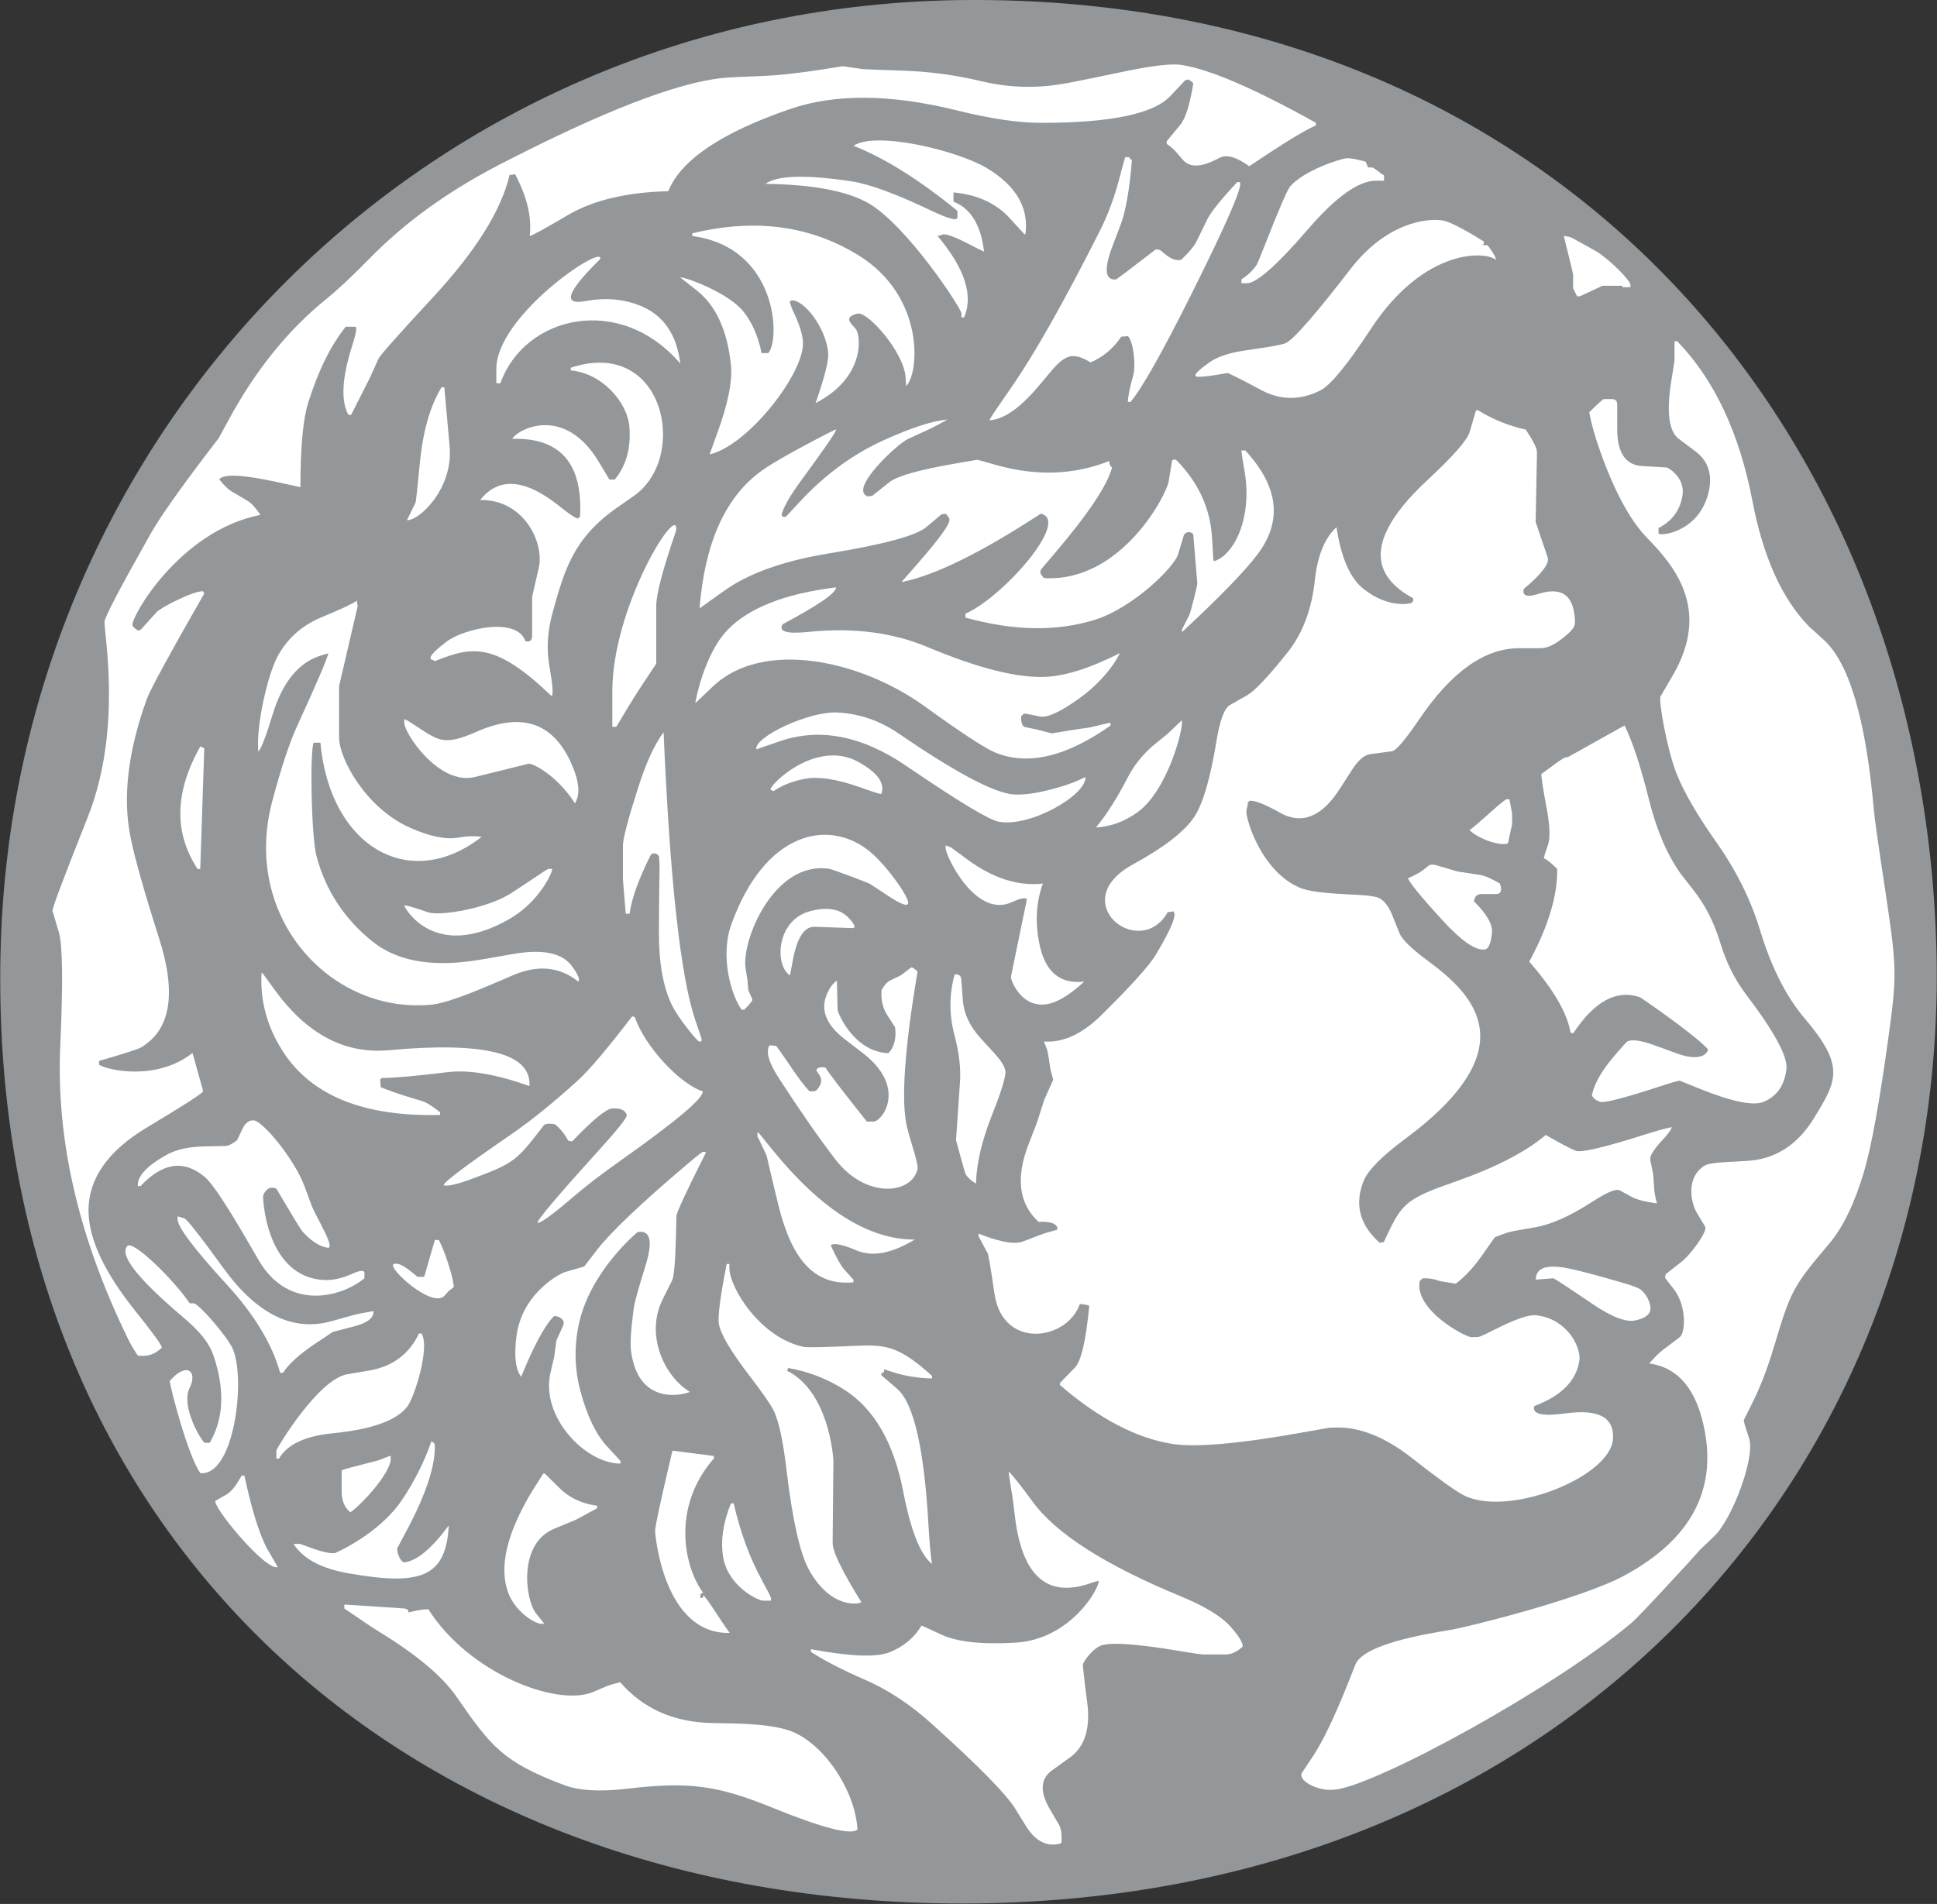 <?xml version="1.0" encoding="UTF-8" standalone="no"?>
<!-- Created with Inkscape (http://www.inkscape.org/) -->

<svg
   version="1.1"
   id="svg1"
   width="193.647"
   height="190.39"
   viewBox="0 0 193.647 190.39"
   sodipodi:docname="Bradmark_Logo.ai"
   xmlns:inkscape="http://www.inkscape.org/namespaces/inkscape"
   xmlns:sodipodi="http://sodipodi.sourceforge.net/DTD/sodipodi-0.dtd"
   xmlns="http://www.w3.org/2000/svg"
   xmlns:svg="http://www.w3.org/2000/svg">
  <rect x="0" y="0" width="193.647" height="190.39" fill="#333333" stroke="none"/>
  <defs
     id="defs1">
    <clipPath
       clipPathUnits="userSpaceOnUse"
       id="clipPath46-7">
      <path
         d="M 0,612 H 792 V 0 H 0 Z"
         transform="translate(-191.619,-376.161)"
         id="path46-6" />
    </clipPath>
    <clipPath
       clipPathUnits="userSpaceOnUse"
       id="clipPath48-9">
      <path
         d="M 0,612 H 792 V 0 H 0 Z"
         transform="translate(-144.819,-255.824)"
         id="path48-1" />
    </clipPath>
    <clipPath
       clipPathUnits="userSpaceOnUse"
       id="clipPath50-0">
      <path
         d="M 0,612 H 792 V 0 H 0 Z"
         transform="translate(-176.81,-256.115)"
         id="path50-4" />
    </clipPath>
    <clipPath
       clipPathUnits="userSpaceOnUse"
       id="clipPath52-0">
      <path
         d="M 0,612 H 792 V 0 H 0 Z"
         transform="translate(-139.823,-258.642)"
         id="path52-7" />
    </clipPath>
    <clipPath
       clipPathUnits="userSpaceOnUse"
       id="clipPath54-5">
      <path
         d="M 0,612 H 792 V 0 H 0 Z"
         transform="translate(-159.8,-254.402)"
         id="path54-2" />
    </clipPath>
    <clipPath
       clipPathUnits="userSpaceOnUse"
       id="clipPath56-6">
      <path
         d="M 0,612 H 792 V 0 H 0 Z"
         transform="translate(-179.8,-252.477)"
         id="path56-9" />
    </clipPath>
    <clipPath
       clipPathUnits="userSpaceOnUse"
       id="clipPath58-6">
      <path
         d="M 0,612 H 792 V 0 H 0 Z"
         transform="translate(-148.268,-266.985)"
         id="path58-4" />
    </clipPath>
    <clipPath
       clipPathUnits="userSpaceOnUse"
       id="clipPath60-1">
      <path
         d="M 0,612 H 792 V 0 H 0 Z"
         transform="translate(-171.516,-256.313)"
         id="path60-3" />
    </clipPath>
    <clipPath
       clipPathUnits="userSpaceOnUse"
       id="clipPath62-4">
      <path
         d="M 0,612 H 792 V 0 H 0 Z"
         transform="translate(-141.009,-260.371)"
         id="path62-1" />
    </clipPath>
    <clipPath
       clipPathUnits="userSpaceOnUse"
       id="clipPath64-7">
      <path
         d="M 0,612 H 792 V 0 H 0 Z"
         transform="translate(-149.927,-274.089)"
         id="path64-1" />
    </clipPath>
    <clipPath
       clipPathUnits="userSpaceOnUse"
       id="clipPath66-9">
      <path
         d="M 0,612 H 792 V 0 H 0 Z"
         transform="translate(-139.723,-266.775)"
         id="path66-5" />
    </clipPath>
    <clipPath
       clipPathUnits="userSpaceOnUse"
       id="clipPath68-7">
      <path
         d="M 0,612 H 792 V 0 H 0 Z"
         transform="translate(-234.152,-280.194)"
         id="path68-1" />
    </clipPath>
    <clipPath
       clipPathUnits="userSpaceOnUse"
       id="clipPath70-9">
      <path
         d="M 0,612 H 792 V 0 H 0 Z"
         transform="translate(-188.879,-272.78)"
         id="path70-2" />
    </clipPath>
    <clipPath
       clipPathUnits="userSpaceOnUse"
       id="clipPath72-7">
      <path
         d="M 0,612 H 792 V 0 H 0 Z"
         transform="translate(-133.227,-278.415)"
         id="path72-0" />
    </clipPath>
    <clipPath
       clipPathUnits="userSpaceOnUse"
       id="clipPath74-8">
      <path
         d="M 0,612 H 792 V 0 H 0 Z"
         transform="translate(-148.506,-281.344)"
         id="path74-9" />
    </clipPath>
    <clipPath
       clipPathUnits="userSpaceOnUse"
       id="clipPath76-0">
      <path
         d="M 0,612 H 792 V 0 H 0 Z"
         transform="translate(-132.312,-284.94)"
         id="path76-0" />
    </clipPath>
    <clipPath
       clipPathUnits="userSpaceOnUse"
       id="clipPath78-5">
      <path
         d="M 0,612 H 792 V 0 H 0 Z"
         transform="translate(-171.917,-289.777)"
         id="path78-5" />
    </clipPath>
    <clipPath
       clipPathUnits="userSpaceOnUse"
       id="clipPath80-3">
      <path
         d="M 0,612 H 792 V 0 H 0 Z"
         transform="translate(-175.796,-291.237)"
         id="path80-4" />
    </clipPath>
    <clipPath
       clipPathUnits="userSpaceOnUse"
       id="clipPath82-2">
      <path
         d="M 0,612 H 792 V 0 H 0 Z"
         transform="translate(-129.335,-287.207)"
         id="path82-4" />
    </clipPath>
    <clipPath
       clipPathUnits="userSpaceOnUse"
       id="clipPath84-0">
      <path
         d="M 0,612 H 792 V 0 H 0 Z"
         transform="translate(-152.305,-287.259)"
         id="path84-8" />
    </clipPath>
    <clipPath
       clipPathUnits="userSpaceOnUse"
       id="clipPath86-5">
      <path
         d="M 0,612 H 792 V 0 H 0 Z"
         transform="translate(-190.579,-303.085)"
         id="path86-4" />
    </clipPath>
    <clipPath
       clipPathUnits="userSpaceOnUse"
       id="clipPath88-0">
      <path
         d="M 0,612 H 792 V 0 H 0 Z"
         transform="translate(-138.61,-303.2)"
         id="path88-4" />
    </clipPath>
    <clipPath
       clipPathUnits="userSpaceOnUse"
       id="clipPath90-3">
      <path
         d="M 0,612 H 792 V 0 H 0 Z"
         transform="translate(-176.705,-297.77)"
         id="path90-2" />
    </clipPath>
    <clipPath
       clipPathUnits="userSpaceOnUse"
       id="clipPath92-4">
      <path
         d="M 0,612 H 792 V 0 H 0 Z"
         transform="translate(-179.78,-307.838)"
         id="path92-0" />
    </clipPath>
    <clipPath
       clipPathUnits="userSpaceOnUse"
       id="clipPath94-2">
      <path
         d="M 0,612 H 792 V 0 H 0 Z"
         transform="translate(-149.317,-308.232)"
         id="path94-4" />
    </clipPath>
    <clipPath
       clipPathUnits="userSpaceOnUse"
       id="clipPath96-6">
      <path
         d="M 0,612 H 792 V 0 H 0 Z"
         transform="translate(-226.166,-311.277)"
         id="path96-8" />
    </clipPath>
    <clipPath
       clipPathUnits="userSpaceOnUse"
       id="clipPath98-2">
      <path
         d="M 0,612 H 792 V 0 H 0 Z"
         transform="translate(-189.903,-312.758)"
         id="path98-6" />
    </clipPath>
    <clipPath
       clipPathUnits="userSpaceOnUse"
       id="clipPath100-2">
      <path
         d="M 0,612 H 792 V 0 H 0 Z"
         transform="translate(-187.097,-308.434)"
         id="path100-3" />
    </clipPath>
    <clipPath
       clipPathUnits="userSpaceOnUse"
       id="clipPath102-7">
      <path
         d="M 0,612 H 792 V 0 H 0 Z"
         transform="translate(-232.078,-312.961)"
         id="path102-8" />
    </clipPath>
    <clipPath
       clipPathUnits="userSpaceOnUse"
       id="clipPath104-1">
      <path
         d="M 0,612 H 792 V 0 H 0 Z"
         transform="translate(-176.793,-316.921)"
         id="path104-0" />
    </clipPath>
    <clipPath
       clipPathUnits="userSpaceOnUse"
       id="clipPath106-6">
      <path
         d="M 0,612 H 792 V 0 H 0 Z"
         transform="translate(-134.015,-320.166)"
         id="path106-4" />
    </clipPath>
    <clipPath
       clipPathUnits="userSpaceOnUse"
       id="clipPath108-3">
      <path
         d="M 0,612 H 792 V 0 H 0 Z"
         transform="translate(-171.603,-298.061)"
         id="path108-8" />
    </clipPath>
    <clipPath
       clipPathUnits="userSpaceOnUse"
       id="clipPath110-2">
      <path
         d="M 0,612 H 792 V 0 H 0 Z"
         transform="translate(-241.054,-298.072)"
         id="path110-9" />
    </clipPath>
    <clipPath
       clipPathUnits="userSpaceOnUse"
       id="clipPath112-9">
      <path
         d="M 0,612 H 792 V 0 H 0 Z"
         transform="translate(-207.619,-322.145)"
         id="path112-8" />
    </clipPath>
    <clipPath
       clipPathUnits="userSpaceOnUse"
       id="clipPath114-4">
      <path
         d="M 0,612 H 792 V 0 H 0 Z"
         transform="translate(-149.315,-322.231)"
         id="path114-0" />
    </clipPath>
    <clipPath
       clipPathUnits="userSpaceOnUse"
       id="clipPath116-8">
      <path
         d="M 0,612 H 792 V 0 H 0 Z"
         transform="translate(-175.703,-319.961)"
         id="path116-1" />
    </clipPath>
    <clipPath
       clipPathUnits="userSpaceOnUse"
       id="clipPath118-5">
      <path
         d="M 0,612 H 792 V 0 H 0 Z"
         transform="translate(-143.625,-327.168)"
         id="path118-4" />
    </clipPath>
    <clipPath
       clipPathUnits="userSpaceOnUse"
       id="clipPath120-6">
      <path
         d="M 0,612 H 792 V 0 H 0 Z"
         transform="translate(-171.138,-323.427)"
         id="path120-4" />
    </clipPath>
    <clipPath
       clipPathUnits="userSpaceOnUse"
       id="clipPath122-8">
      <path
         d="M 0,612 H 792 V 0 H 0 Z"
         transform="translate(-169.708,-336.554)"
         id="path122-7" />
    </clipPath>
    <clipPath
       clipPathUnits="userSpaceOnUse"
       id="clipPath124-3">
      <path
         d="M 0,612 H 792 V 0 H 0 Z"
         transform="translate(-186.593,-332.507)"
         id="path124-8" />
    </clipPath>
    <clipPath
       clipPathUnits="userSpaceOnUse"
       id="clipPath126-1">
      <path
         d="M 0,612 H 792 V 0 H 0 Z"
         transform="translate(-192.374,-283.639)"
         id="path126-7" />
    </clipPath>
    <clipPath
       clipPathUnits="userSpaceOnUse"
       id="clipPath128-8">
      <path
         d="M 0,612 H 792 V 0 H 0 Z"
         transform="translate(-149.515,-337.155)"
         id="path128-8" />
    </clipPath>
    <clipPath
       clipPathUnits="userSpaceOnUse"
       id="clipPath130-7">
      <path
         d="M 0,612 H 792 V 0 H 0 Z"
         transform="translate(-151.405,-326.676)"
         id="path130-2" />
    </clipPath>
    <clipPath
       clipPathUnits="userSpaceOnUse"
       id="clipPath132-3">
      <path
         d="M 0,612 H 792 V 0 H 0 Z"
         transform="translate(-239.258,-346.23)"
         id="path132-5" />
    </clipPath>
    <clipPath
       clipPathUnits="userSpaceOnUse"
       id="clipPath134-0">
      <path
         d="M 0,612 H 792 V 0 H 0 Z"
         transform="translate(-164.012,-356.791)"
         id="path134-9" />
    </clipPath>
    <clipPath
       clipPathUnits="userSpaceOnUse"
       id="clipPath136-3">
      <path
         d="M 0,612 H 792 V 0 H 0 Z"
         transform="translate(-236.256,-358.477)"
         id="path136-9" />
    </clipPath>
    <clipPath
       clipPathUnits="userSpaceOnUse"
       id="clipPath138-3">
      <path
         d="M 0,612 H 792 V 0 H 0 Z"
         transform="translate(-170.004,-355.354)"
         id="path138-3" />
    </clipPath>
    <clipPath
       clipPathUnits="userSpaceOnUse"
       id="clipPath140-1">
      <path
         d="M 0,612 H 792 V 0 H 0 Z"
         transform="translate(-208.669,-347.94)"
         id="path140-9" />
    </clipPath>
    <clipPath
       clipPathUnits="userSpaceOnUse"
       id="clipPath142-7">
      <path
         d="M 0,612 H 792 V 0 H 0 Z"
         transform="translate(-221.577,-363.6)"
         id="path142-1" />
    </clipPath>
    <clipPath
       clipPathUnits="userSpaceOnUse"
       id="clipPath144-2">
      <path
         d="M 0,612 H 792 V 0 H 0 Z"
         transform="translate(-203.567,-346.021)"
         id="path144-2" />
    </clipPath>
    <clipPath
       clipPathUnits="userSpaceOnUse"
       id="clipPath146-9">
      <path
         d="M 0,612 H 792 V 0 H 0 Z"
         transform="translate(-195.885,-358.574)"
         id="path146-9" />
    </clipPath>
    <clipPath
       clipPathUnits="userSpaceOnUse"
       id="clipPath148-4">
      <path
         d="M 0,612 H 792 V 0 H 0 Z"
         transform="translate(-141.527,-339.623)"
         id="path148-8" />
    </clipPath>
  </defs>
  <sodipodi:namedview
     id="namedview1"
     pagecolor="#ffffff"
     bordercolor="#000000"
     borderopacity="0.25"
     inkscape:showpageshadow="2"
     inkscape:pageopacity="0.0"
     inkscape:pagecheckerboard="0"
     inkscape:deskcolor="#d1d1d1" />
  <g
     id="layer-MC0"
     inkscape:groupmode="layer"
     inkscape:label="Layer 1"
     transform="translate(-442.042,-309.43)">
    <path
       id="path45"
       d="m 0,0 c -40.364,-0.213 -71.662,-32.059 -72.594,-71.382 -0.999,-41.804 28.177,-70.429 69.99,-71.386 46.136,-1.031 76.157,31.694 75.198,71.386 C 71.64,-32.021 43.948,0.214 0,0"
       style="fill:#94979a;fill-opacity:1;fill-rule:nonzero;stroke:none"
       transform="matrix(1.333,0,0,-1.333,538.867,309.431)"
       clip-path="url(#clipPath46-7)"
       inkscape:export-filename="path45.svg"
       inkscape:export-xdpi="96"
       inkscape:export-ydpi="96" />
    <path
       id="path47"
       d="M 0,0 4.498,-0.295 C 4.571,-0.3 4.67,-0.342 4.797,-0.42 v -0.172 c 0.613,0.151 1.114,0.237 1.499,0.245 3.024,-4.799 9.659,-7.356 12.362,-6.211 l 1.005,0.428 c 0.22,0.088 0.561,0.193 1.025,0.306 1.709,-1.981 4.001,-3.001 6.874,-3.064 l 1.56,-0.03 c 2.133,-0.047 3.653,-0.262 4.547,-0.648 2.413,-1.039 4.659,-4.455 4.813,-7.314 -0.486,-0.433 -2.607,0.109 -6.376,1.64 -4.146,1.686 -6.26,1.975 -10.916,1.423 -2.016,-0.237 -3.578,-0.145 -4.685,0.268 -4.656,1.746 -5.517,2.922 -8.132,6.688 -1.05,1.509 -2.988,3.124 -5.818,4.857 C 2.124,-1.739 1.271,-1.169 0,-0.295 Z"
       style="fill:#ffffff;fill-opacity:1;fill-rule:nonzero;stroke:none"
       transform="matrix(1.333,0,0,-1.333,476.467,469.88)"
       clip-path="url(#clipPath48-9)" />
    <path
       id="path49"
       d="m 0,0 h -0.603 c -0.345,0 -2.661,1.069 -3,3.354 C -3.78,4.583 -3.581,5.898 -3,7.301 h 0.201 C -2.312,5.157 -1.611,3.244 -0.698,1.568 -0.235,0.713 0,0.257 0,0.194 Z"
       style="fill:#ffffff;fill-opacity:1;fill-rule:nonzero;stroke:none"
       transform="matrix(1.333,0,0,-1.333,519.122,469.492)"
       clip-path="url(#clipPath50-0)" />
    <path
       id="path51"
       d="m 0,0 c -0.89,-0.365 -5.082,4.736 -4.648,4.979 l 0.815,0.465 c 0.185,0.1 0.405,0.319 0.662,0.646 L -2.7,6.855 h 0.199 C -1.917,4.15 -1.325,2.288 -0.733,1.263 Z"
       style="fill:#ffffff;fill-opacity:1;fill-rule:nonzero;stroke:none"
       transform="matrix(1.333,0,0,-1.333,469.806,466.124)"
       clip-path="url(#clipPath52-0)" />
    <path
       id="path53"
       d="m 0,0 c -0.474,-0.216 -2.124,0.812 -2.68,2.27 -0.729,1.914 -0.144,4.457 1.759,7.624 l 0.824,1.302 c 0.052,0.084 0.115,0.084 0.2,0 l 1.076,-1.06 C 1.903,9.421 2.843,8.983 4,8.83 L 3.952,8.633 2.389,7.789 0.736,7.102 C -1.974,5.968 -1.421,1.768 -0.603,0.751 Z"
       style="fill:#ffffff;fill-opacity:1;fill-rule:nonzero;stroke:none"
       transform="matrix(1.333,0,0,-1.333,496.441,471.776)"
       clip-path="url(#clipPath54-5)" />
    <path
       id="path55"
       d="M 0,0 C 2.942,-0.549 4.906,-0.627 5.898,-0.233 6.948,0.188 7.751,0.852 8.297,1.772 8.38,1.748 8.859,1.523 9.743,1.113 c 1.189,-0.567 3.056,-0.772 5.6,-0.623 4.134,0.243 6.294,4.069 6.245,4.641 -0.192,-0.042 -0.383,-0.096 -0.57,-0.163 -3.273,-1.167 -5.178,0.497 -5.715,4.989 -0.098,0.826 -0.16,1.328 -0.19,1.5 -0.201,1.172 -0.292,1.792 -0.268,1.864 0.268,-0.252 0.873,-1.01 1.801,-2.276 1.747,-2.387 5.449,-4.751 11.11,-7.085 1.805,-0.746 3.05,-1.509 3.741,-2.295 0.622,-0.709 0.918,-1.201 0.887,-1.47 -0.43,-0.393 -0.863,-0.592 -1.297,-0.592 h -1.599 c -0.199,0 -0.773,0.081 -1.726,0.244 -3.44,0.579 -5.47,0.709 -6.104,0.383 -0.727,-0.378 -1.279,-1.291 -1.268,-1.415 l 0.149,-1.382 0.18,-1.381 c 0.26,-1.979 -0.168,-3.369 -1.3,-4.181 l -1.328,-0.957 c -0.883,-0.63 -0.938,-1.607 -0.166,-2.921 l 0.683,-1.165 c 0.161,-0.274 0.221,-0.72 0.184,-1.338 -0.031,-0.043 -0.094,-0.079 -0.203,-0.1 -0.961,-0.198 -1.784,0.252 -2.463,1.347 l -0.783,1.269 c -0.7,1.133 -2.8,3.266 -6.294,6.41 C 7.438,-4.132 5.766,-3.035 4.038,-2.283 2.381,-1.567 1.036,-0.871 0,-0.198 Z"
       style="fill:#ffffff;fill-opacity:1;fill-rule:nonzero;stroke:none"
       transform="matrix(1.333,0,0,-1.333,523.109,474.344)"
       clip-path="url(#clipPath56-6)" />
    <path
       id="path57"
       d="m 0,0 c 0.351,-0.97 -2.133,-3.662 -2.999,-4.243 -0.435,0.351 -0.651,0.875 -0.651,1.581 v 1.575 c 0.306,0.108 0.919,0.273 1.828,0.502 0.573,0.142 0.88,0.228 0.929,0.243 z"
       style="fill:#ffffff;fill-opacity:1;fill-rule:nonzero;stroke:none"
       transform="matrix(1.333,0,0,-1.333,481.065,454.999)"
       clip-path="url(#clipPath58-6)" />
    <path
       id="path59"
       d="m 0,0 h 0.099 c 0.051,0 0.103,0.065 0.151,0.2 0.2,-0.231 0.633,-0.854 1.3,-1.883 0.21,-0.315 0.424,-0.63 0.649,-0.933 -4.972,-0.119 -5.596,7.427 -5.596,7.646 0,0.346 0.434,2.352 1.3,6.023 L 0.998,10.66 C 0.993,10.6 1.011,10.553 1.05,10.516 -2.223,6.809 -1.21,2.315 0.202,0.396 0.069,0.376 0,0.311 0,0.2 Z"
       style="fill:#ffffff;fill-opacity:1;fill-rule:nonzero;stroke:none"
       transform="matrix(1.333,0,0,-1.333,512.062,469.228)"
       clip-path="url(#clipPath60-1)" />
    <path
       id="path61"
       d="m 0,0 h 0.497 l 0.846,-0.308 c 0.784,-0.284 1.366,-0.414 1.752,-0.381 0.034,0 3.331,1.427 5.051,4.006 0.942,1.41 1.672,2.871 2.196,4.385 0.11,-0.068 0.193,-0.139 0.25,-0.198 C 10.668,5.964 9.98,3.823 8.526,1.083 L 7.794,-0.298 c -0.091,-0.169 0.153,-0.999 0.497,-1.084 0.93,0.085 2.042,1.006 3.35,2.765 C 11.44,-2.549 9.467,-3.149 4.089,-2.197 2.081,-1.843 0.715,-1.113 0,0"
       style="fill:#ffffff;fill-opacity:1;fill-rule:nonzero;stroke:none"
       transform="matrix(1.333,0,0,-1.333,471.387,463.818)"
       clip-path="url(#clipPath62-4)" />
    <path
       id="path63"
       d="m 0,0 h -0.401 l -0.803,-0.723 -1.031,-0.429 c -2.063,-0.856 -2.987,-1.559 -2.764,-2.105 0.117,-0.287 0.283,-0.486 0.503,-0.594 0.105,-0.051 2.133,0.027 2.282,0.086 0.434,0.188 0.958,0.733 1.568,1.65 C -0.145,-1.372 0.069,-0.67 0,0"
       style="fill:#ffffff;fill-opacity:1;fill-rule:nonzero;stroke:none"
       transform="matrix(1.333,0,0,-1.333,483.278,445.527)"
       clip-path="url(#clipPath64-7)" />
    <path
       id="path65"
       d="m 0,0 v 0.593 c 0,0.149 3.144,5.375 5.317,5.73 l 1.611,0.273 c 1.765,0.291 3.017,1.215 3.767,2.781 h 0.2 C 11.525,8.285 10.355,4.612 9.824,3.905 9.024,2.853 7.15,2.182 4.194,1.892 2.154,1.69 0.82,1.059 0.199,0 Z"
       style="fill:#ffffff;fill-opacity:1;fill-rule:nonzero;stroke:none"
       transform="matrix(1.333,0,0,-1.333,469.672,455.279)"
       clip-path="url(#clipPath66-9)" />
    <path
       id="path67"
       d="M 0,0 C 0.007,0.83 0.713,1.131 2.123,0.898 2.9,0.774 4.369,0.393 6.539,-0.246 7.287,-0.462 7.737,-0.634 7.885,-0.765 8.295,-1.118 8.53,-1.558 8.597,-2.068 8.658,-2.543 8.289,-2.873 7.496,-3.055 6.786,-3.224 5.703,-2.811 4.252,-1.825 2.352,-0.532 1.367,0.105 1.302,0.1 Z"
       style="fill:#ffffff;fill-opacity:1;fill-rule:nonzero;stroke:none"
       transform="matrix(1.333,0,0,-1.333,595.577,437.387)"
       clip-path="url(#clipPath68-7)" />
    <path
       id="path69"
       d="M 0,0 C -1.077,0.028 -2.076,0.19 -2.998,0.496 L -3.599,0.693 C -3.573,0.596 -3.594,0.505 -3.665,0.431 L -3.798,0.396 C -3.811,0.301 -3.793,0.235 -3.747,0.198 l 1.128,-0.966 c 1.24,-1.064 2.025,-4.444 2.351,-10.139 0.078,-1.368 0.166,-2.377 0.268,-3.006 -0.875,0.693 -1.593,2.508 -2.157,5.442 -0.707,3.635 -2.163,6.173 -4.381,7.606 -1.292,0.831 -2.713,1.384 -4.257,1.654 0.005,-0.085 -0.028,-0.15 -0.102,-0.193 3.134,-1.538 3.502,-6.403 3.502,-6.811 l -0.055,-6.121 c -0.002,-0.65 0.716,-2.131 2.151,-4.442 -0.053,-0.134 -2.241,-0.605 -3.915,2.406 -0.676,1.22 -1.243,3.723 -1.696,7.511 -0.26,2.231 -0.592,3.729 -0.984,4.493 -0.241,0.472 -0.827,1.314 -1.756,2.524 -1.412,1.843 -2.193,3.148 -2.329,3.919 -0.096,0.544 0.096,2.047 0.584,4.516 h 0.201 v -0.3 c 0,-1.49 2.35,-5.279 5.6,-5.926 0.262,-0.045 1.463,-0.026 3.596,0.073 2.456,0.108 3.382,0.113 5.998,-2.24 z"
       style="fill:#ffffff;fill-opacity:1;fill-rule:nonzero;stroke:none"
       transform="matrix(1.333,0,0,-1.333,535.214,447.272)"
       clip-path="url(#clipPath70-9)" />
    <path
       id="path71"
       d="m 0,0 h 0.297 c 0.358,0 2.501,-2.47 2.914,-3.383 1.023,-2.257 0.13,-9.608 -2.415,-9.353 -0.959,1.365 -2.243,6.382 -2.298,6.91 1.318,1.509 2.106,0.681 1.49,-0.528 -0.592,-1.163 0.504,-3.389 1.111,-4.111 h 0.398 c 0.914,1.575 1.107,3.417 0.582,5.528 -0.352,1.423 -0.658,2.264 -2.584,3.902 -3.432,2.91 -4.82,4.693 -4.162,5.346 C -4.239,4.728 -1.258,1.843 0,0"
       style="fill:#ffffff;fill-opacity:1;fill-rule:nonzero;stroke:none"
       transform="matrix(1.333,0,0,-1.333,461.01,439.759)"
       clip-path="url(#clipPath72-7)" />
    <path
       id="path73"
       d="m 0,0 c 0.248,0.144 0.693,-0.044 1.331,-0.559 l 0.468,-0.385 h 0.5 L 3.1,1.822 H 3.397 C 4.04,0.593 4.624,-1.637 4.498,-1.73 L 4.131,-2.01 3.833,-2.347 C 2.916,-3.373 -0.45,-0.269 0,0"
       style="fill:#ffffff;fill-opacity:1;fill-rule:nonzero;stroke:none"
       transform="matrix(1.333,0,0,-1.333,481.383,435.854)"
       clip-path="url(#clipPath74-8)" />
    <path
       id="path75"
       d="m 0,0 0.501,-0.146 c 0.197,-0.06 1.18,-1.311 2.949,-3.751 2.5,-3.449 5.195,-4.773 8.083,-3.973 l 1.569,0.439 c 0.35,0.099 0.877,0.205 1.593,0.325 0.036,-0.503 -0.441,-0.887 -1.433,-1.142 L 11.654,-8.666 10.298,-9.569 C 9.134,-10.354 8.334,-11.073 7.9,-11.744 H 7.697 C 7.095,-9.581 5.77,-7.385 3.722,-5.149 1.242,-2.447 0,-0.796 0,-0.198 Z"
       style="fill:#ffffff;fill-opacity:1;fill-rule:nonzero;stroke:none"
       transform="matrix(1.333,0,0,-1.333,459.791,431.06)"
       clip-path="url(#clipPath76-0)" />
    <path
       id="path77"
       d="M 0,0 C 0.006,-0.053 -0.011,-0.117 -0.052,-0.19 -1.478,-3.012 -2.193,-4.56 -2.2,-4.835 L -2.239,-6.45 c -0.048,-1.84 -0.14,-2.912 -0.289,-3.205 l -0.716,-1.44 c -1.269,-2.559 0.04,-5.667 2.046,-6.912 0,-0.054 -3.78,-1.379 -4.399,3.009 -0.084,0.581 -0.018,1.674 0.197,3.269 0.054,0.404 0.341,1.452 0.869,3.141 0.582,1.874 0.395,2.731 -0.568,2.572 -0.042,-0.009 -3.497,-2.89 -4.386,-6.763 -0.399,-1.756 -0.369,-3.492 0.096,-5.208 0.5,-1.845 1.158,-3.213 1.985,-4.109 l 1.008,-1.094 v -0.199 c -2.665,0.01 -6.007,3.541 -5.25,6.81 l 0.281,1.204 0.163,1.225 0.51,1.12 c 0.21,0.476 -0.438,0.776 -0.701,0.693 -0.677,-0.68 -1.496,-2.193 -2.449,-4.536 -0.429,0.553 -0.547,1.573 -0.351,3.058 0.435,3.315 3.398,4.731 3.61,4.787 l 1.47,0.427 0.948,1.233 c 1.03,1.334 3.283,3.479 6.762,6.431 C -0.663,-0.31 -0.266,0 -0.199,0 Z"
       style="fill:#ffffff;fill-opacity:1;fill-rule:nonzero;stroke:none"
       transform="matrix(1.333,0,0,-1.333,512.597,424.609)"
       clip-path="url(#clipPath78-5)" />
    <path
       id="path79"
       d="M 0,0 0.1,-0.049 1.105,-1.288 C 4.768,-5.807 8.334,-8.057 11.792,-8.041 10.075,-9.08 8.627,-9.354 7.453,-8.865 6.324,-8.389 5.669,-8.264 5.498,-8.488 5.914,-9.396 6.25,-9.995 6.505,-10.285 l 0.691,-0.768 v -0.195 c -3.385,-0.325 -4.882,2.43 -5.774,6.399 L 1.045,-3.291 0.682,-1.727 0,-0.298 Z"
       style="fill:#ffffff;fill-opacity:1;fill-rule:nonzero;stroke:none"
       transform="matrix(1.333,0,0,-1.333,517.77,422.663)"
       clip-path="url(#clipPath80-3)" />
    <path
       id="path81"
       d="m 0,0 c -0.052,0.722 0.645,1.491 2.096,2.316 0.743,0.422 1.73,0.646 2.962,0.665 L 6.595,3.01 C 6.78,3.013 7.06,3.153 7.437,3.432 l 0.41,0.861 C 8.063,4.746 8.349,4.959 8.698,4.931 9.362,4.886 11.739,2.032 12.49,0.01 l 0.55,-1.483 c 0.069,-0.199 0.305,-0.67 0.697,-1.409 0.528,-1.011 0.739,-1.582 0.621,-1.692 -0.018,-0.022 -0.042,-0.046 -0.063,-0.064 -0.045,0.01 -0.091,0.022 -0.135,0.028 -0.577,0.11 -1.174,0.503 -1.793,1.182 -0.137,0.148 -0.79,1.219 -1.973,3.233 -0.426,0.198 -0.761,0.031 -0.998,-0.495 -0.034,-0.075 0.135,-5.701 4.124,-6.312 0.802,-0.128 1.623,0.008 2.48,0.392 0.661,0.299 0.993,0.332 0.993,0.096 V -6.913 C 15.348,-8.284 11.335,-9.478 9.051,-5.539 L 8.308,-4.257 C 6.676,-1.439 5.584,0.207 5.039,0.67 3.481,2.002 1.867,1.775 0.198,0 Z"
       style="fill:#ffffff;fill-opacity:1;fill-rule:nonzero;stroke:none"
       transform="matrix(1.333,0,0,-1.333,455.822,428.037)"
       clip-path="url(#clipPath82-2)" />
    <path
       id="path83"
       d="m 0,0 c -0.278,0.062 1.407,1.344 5.044,3.843 1.461,1.003 3.114,2.339 4.964,4.016 0.868,0.787 2.23,2.395 4.087,4.822 l 0.2,-0.049 C 15.025,10.458 17.659,7.609 19.39,7.056 19.449,6.546 17.43,4.841 13.336,1.94 11.852,0.894 10.62,-0.049 9.649,-0.886 8.134,-2.188 7.253,-2.825 6.997,-2.814 c -0.021,0.22 1.478,1.998 4.498,5.331 1.515,1.67 2.248,2.594 2.197,2.76 C 13.586,5.653 13.219,5.816 12.594,5.772 12.144,5.741 11.145,4.919 9.598,3.302 L 9.299,3.355 C 9.058,3.833 8.731,4.239 8.315,4.581 7.962,4.657 7.69,4.646 7.495,4.538 5.437,1.865 5.304,1.688 2.148,0.518 1.031,0.1 0.313,-0.069 0,0"
       style="fill:#ffffff;fill-opacity:1;fill-rule:nonzero;stroke:none"
       transform="matrix(1.333,0,0,-1.333,486.448,427.967)"
       clip-path="url(#clipPath84-0)" />
    <path
       id="path85"
       d="M 0,0 H 0.103 C 0.346,0 0.483,-0.13 0.5,-0.398 l 0.118,-1.577 c 0.079,-0.983 0.519,-1.923 1.328,-2.81 l 1.071,-1.173 c 0.449,-0.493 0.712,-0.905 0.781,-1.249 0.078,-0.361 -0.259,-1.486 -1.008,-3.37 -0.751,-1.899 -1.149,-3.604 -1.191,-5.119 -0.474,0.3 -0.749,0.576 -0.824,0.845 l -0.341,1.203 -0.331,1.21 0.297,4.341 C 0.474,-7.043 0.334,-5.855 -0.016,-4.544 -0.419,-3.016 -0.414,-1.498 0,0"
       style="fill:#ffffff;fill-opacity:1;fill-rule:nonzero;stroke:none"
       transform="matrix(1.333,0,0,-1.333,537.48,406.866)"
       clip-path="url(#clipPath86-5)" />
    <path
       id="path87"
       d="m 0,0 0.097,-0.052 0.875,-1.204 c 2.407,-3.329 5.258,-4.848 8.553,-4.548 7.217,0.66 10.739,-0.234 10.563,-2.683 -2.495,0.879 -4.519,1.226 -6.073,1.043 -2.384,-0.291 -4.058,-0.439 -5.021,-0.448 -0.009,-0.063 -0.042,-0.091 -0.1,-0.1 l 0.049,-0.592 c 0.68,-0.266 1.189,-0.448 1.533,-0.555 l 1.56,-0.48 c 0.347,-0.106 0.796,-0.391 1.358,-0.844 v -0.196 C 7.721,-10.802 3.813,-9.243 1.663,-5.987 0.437,-4.125 -0.118,-2.131 0,0"
       style="fill:#ffffff;fill-opacity:1;fill-rule:nonzero;stroke:none"
       transform="matrix(1.333,0,0,-1.333,468.188,406.712)"
       clip-path="url(#clipPath88-0)" />
    <path
       id="path89"
       d="m 0,0 0.498,-0.05 c 0.28,-0.381 0.555,-0.769 0.815,-1.159 0.772,-1.154 1.333,-1.905 1.686,-2.246 h 0.298 c 0.176,0 0.344,0.162 0.502,0.492 0.118,0.251 0.084,0.516 -0.103,0.788 l -0.199,0.298 c 0.087,0.211 0.32,0.278 0.699,0.198 0.221,-0.378 1.25,-1.725 3.099,-4.047 h 0.502 c 0.627,0 2.567,2.537 -0.794,5.131 L 5.639,0.454 C 4.212,1.552 3.775,2.703 4.328,3.903 4.538,4.367 4.78,4.677 5.048,4.839 L 5.096,2.666 c 0.003,-0.193 1.182,-3.145 3.8,-3.26 0.713,0.645 0.535,1.921 0.499,1.973 L 8.849,2.219 C 8.487,2.768 8.336,3.412 8.397,4.146 c 0.215,0.368 0.419,0.6 0.612,0.698 l 0.848,0.413 0.737,0.564 c 0.077,0.06 0.24,-0.04 0.501,-0.296 -0.99,-5.858 -1.249,-9.751 -0.788,-11.671 0.085,-0.338 0.202,-0.765 0.359,-1.279 0.329,-1.05 0.47,-1.668 0.429,-1.855 -0.429,-1.908 -3.857,-2.272 -6.152,0.704 C 3.771,-7.062 2.366,-5.037 0.721,-2.511 -0.069,-1.299 -0.311,-0.458 0,0"
       style="fill:#ffffff;fill-opacity:1;fill-rule:nonzero;stroke:none"
       transform="matrix(1.333,0,0,-1.333,518.982,413.953)"
       clip-path="url(#clipPath90-3)" />
    <path
       id="path91"
       d="M 0,0 C 1.283,0.325 2.239,0.151 2.866,-0.53 3.342,-1.046 3.418,-1.294 3.098,-1.281 L 0.302,-1.184 C -0.483,-1.156 -1.032,-2.015 -1.346,-3.766 -1.412,-4.123 -1.479,-4.477 -1.55,-4.837 -2.743,-4.026 -2.553,-0.65 0,0"
       style="fill:#ffffff;fill-opacity:1;fill-rule:nonzero;stroke:none"
       transform="matrix(1.333,0,0,-1.333,523.081,400.528)"
       clip-path="url(#clipPath92-4)" />
    <path
       id="path93"
       d="m 0,0 c 0.025,0.078 0.625,-0.089 1.798,-0.495 0.836,-0.287 4.457,0.261 6.319,1.505 l 1.354,0.898 c 0.849,0.574 1.289,0.857 1.325,0.857 h 0.296 C 11.116,2.526 10.147,0.295 7.844,-1.014 2.17,-4.236 -0.021,-0.061 0,0"
       style="fill:#ffffff;fill-opacity:1;fill-rule:nonzero;stroke:none"
       transform="matrix(1.333,0,0,-1.333,482.465,400.003)"
       clip-path="url(#clipPath94-2)" />
    <path
       id="path95"
       d="m 0,0 c 0.165,0.052 0.329,0.052 0.502,0 l 1.605,-0.473 1.671,-0.255 c 0.368,-0.054 0.878,-0.27 1.52,-0.655 0.181,-0.522 0.079,-0.786 -0.301,-0.786 H 3.899 C 3.582,-2.169 3.398,-2.352 3.35,-2.711 4.303,-3.656 4.753,-4.433 4.702,-5.046 4.628,-5.843 4.46,-6.262 4.201,-6.317 3.513,-6.451 2.43,-5.712 0.951,-4.092 c -1.512,1.652 -2.362,2.688 -2.55,3.105 0.531,0.237 0.9,0.438 1.111,0.6 z"
       style="fill:#ffffff;fill-opacity:1;fill-rule:nonzero;stroke:none"
       transform="matrix(1.333,0,0,-1.333,584.929,395.943)"
       clip-path="url(#clipPath96-6)" />
    <path
       id="path97"
       d="M 0,0 0.398,-0.146 1.611,-1.042 C 3.539,-2.467 5.434,-3.069 7.292,-2.865 6.782,-4.271 6.697,-5.794 7.045,-7.44 c 0.429,-2.06 1.545,-2.986 3.349,-2.776 -1.219,-1.125 -2.25,-1.704 -3.102,-1.723 -1.768,-0.05 -2.426,1.937 -2.398,2.07 l 1.201,5.826 C 5.995,-3.89 5.615,-3.959 4.964,-4.26 2.253,-5.5 0,-0.802 0,-0.196 Z"
       style="fill:#ffffff;fill-opacity:1;fill-rule:nonzero;stroke:none"
       transform="matrix(1.333,0,0,-1.333,536.579,393.968)"
       clip-path="url(#clipPath98-2)" />
    <path
       id="path99"
       d="m 0,0 c -0.034,-0.282 -0.541,-0.096 -1.511,0.546 l -1.338,0.882 c -0.153,0.104 -2.832,1.103 -3.049,1.135 -4.135,0.676 -6.65,-5.378 -6.294,-7.503 l 0.132,-0.798 0.072,-0.808 0.296,-0.661 c 0.04,-0.091 -0.16,-0.356 -0.603,-0.79 h -0.2 c -0.709,0.951 -1.672,3.92 -0.754,6.442 2.489,6.862 7.154,7.863 10.181,5.569 C -1.689,2.973 0.057,0.446 0,0"
       style="fill:#ffffff;fill-opacity:1;fill-rule:nonzero;stroke:none"
       transform="matrix(1.333,0,0,-1.333,532.837,399.734)"
       clip-path="url(#clipPath100-2)" />
    <path
       id="path101"
       d="m 0,0 c -0.058,-0.266 -1.802,-0.03 -2.9,0.936 0.195,0.13 0.745,0.601 1.653,1.412 0.679,0.607 1.059,0.913 1.146,0.913 h 0.2 L 0.297,2.173 v -0.79 z"
       style="fill:#ffffff;fill-opacity:1;fill-rule:nonzero;stroke:none"
       transform="matrix(1.333,0,0,-1.333,592.812,393.697)"
       clip-path="url(#clipPath102-7)" />
    <path
       id="path103"
       d="M 0,0 C -0.347,0.114 3.289,3.912 6.571,2.095 8.004,1.301 8.582,0.503 8.293,-0.297 8.279,-0.342 7.754,-0.182 6.728,0.185 4.951,0.817 3.544,1.034 2.517,0.826 1.592,0.644 0.823,0.336 0.199,-0.1 0.181,-0.076 0.114,-0.041 0,0"
       style="fill:#ffffff;fill-opacity:1;fill-rule:nonzero;stroke:none"
       transform="matrix(1.333,0,0,-1.333,519.099,388.418)"
       clip-path="url(#clipPath104-1)" />
    <path
       id="path105"
       d="M 0,0 H 0.097 L 0.166,-0.067 C 0.194,-0.095 0.238,-0.105 0.302,-0.101 L 0,-9.181 H -0.199 C -1.988,-6.453 -1.918,-3.394 0,0"
       style="fill:#ffffff;fill-opacity:1;fill-rule:nonzero;stroke:none"
       transform="matrix(1.333,0,0,-1.333,462.061,384.091)"
       clip-path="url(#clipPath106-6)" />
    <path
       id="path107"
       d="m 0,0 h -0.199 c -0.103,0 -1.488,1.642 -2.01,2.694 -0.666,1.345 -0.995,3.178 -0.989,5.495 0.006,1.919 0.018,3.17 0.033,3.751 0.033,1.261 0.011,1.929 -0.064,2.007 -0.193,0.189 -0.38,0.212 -0.566,0.067 C -4.718,12.188 -5.25,10.71 -5.394,9.575 h -0.293 l -0.209,2.562 v 2.566 c 0,0.517 0.39,1.986 1.165,4.406 0.591,1.838 1.219,3.2 1.884,4.08 C -2.373,12.1 -1.582,4.92 -0.489,1.653 L 0,0.197 Z"
       style="fill:#ffffff;fill-opacity:1;fill-rule:nonzero;stroke:none"
       transform="matrix(1.333,0,0,-1.333,512.179,413.565)"
       clip-path="url(#clipPath108-3)" />
    <path
       id="path109"
       d="m 0,0 c 0.367,0.144 0.998,0.053 1.903,-0.272 l 1.798,-0.652 c 1.994,-0.722 2.356,0.2 2.297,0.33 C 5.032,0.494 0.977,3.276 0.904,3.303 -0.846,3.902 -2.511,2.997 -4.095,0.592 l -0.199,0.052 c -0.259,1.494 -1.295,3.265 -3.099,5.323 1.429,2.643 2.128,4.964 2.097,6.959 -0.482,0.475 -0.815,0.74 -0.998,0.791 -0.007,0.076 0.101,0.422 0.314,1.041 0.179,0.528 0.131,1.495 -0.14,2.9 -0.204,1.08 -0.328,1.87 -0.374,2.377 0.028,0.014 0.426,0.307 1.185,0.874 0.39,0.289 0.662,0.429 0.816,0.405 l 4.245,2.371 C 0.343,22.51 0.965,20.622 1.61,18.026 2.171,15.806 2.951,13.99 3.957,12.572 4.061,12.431 4.368,12.039 4.875,11.397 5.781,10.256 6.458,8.94 6.909,7.455 7.366,5.935 8.024,4.61 8.881,3.489 10.991,0.709 11.996,-1.143 11.896,-2.074 11.76,-3.298 11.193,-4.12 10.194,-4.543 9.417,-4.872 7.794,-4.538 5.33,-3.541 L 3.9,-2.963 C 3.844,-2.94 3.348,-3.08 2.407,-3.388 c -2.71,-0.887 -4.211,-1.267 -4.506,-1.155 -0.339,0.135 -0.538,0.301 -0.596,0.495 0.181,0.849 0.706,1.79 1.581,2.826 C -0.46,-0.446 -0.089,-0.036 0,0"
       style="fill:#ffffff;fill-opacity:1;fill-rule:nonzero;stroke:none"
       transform="matrix(1.333,0,0,-1.333,604.78,413.549)"
       clip-path="url(#clipPath110-2)" />
    <path
       id="path111"
       d="m 0,0 c 0.142,-0.571 -1.059,-5.259 -3.331,-6.902 -0.967,-0.698 -2.003,-1.076 -3.117,-1.142 0.816,0.988 1.606,2.235 2.379,3.739 0.443,0.859 1.046,1.636 1.815,2.326 l 1.159,0.945 z"
       style="fill:#ffffff;fill-opacity:1;fill-rule:nonzero;stroke:none"
       transform="matrix(1.333,0,0,-1.333,560.2,381.453)"
       clip-path="url(#clipPath112-9)" />
    <path
       id="path113"
       d="m 0,0 0.302,-0.146 0.943,-0.615 c 1.467,-0.956 1.947,-1.163 4.213,-0.172 3.313,1.449 5.648,0.689 7.015,-2.28 0.65,-1.417 0.756,-2.449 0.32,-3.102 -1.322,2.082 -3.18,3.042 -3.497,2.961 L 5.298,-4.341 C 2.588,-5.01 0,-1.048 0,-0.291 Z"
       style="fill:#ffffff;fill-opacity:1;fill-rule:nonzero;stroke:none"
       transform="matrix(1.333,0,0,-1.333,482.461,381.338)"
       clip-path="url(#clipPath114-4)" />
    <path
       id="path115"
       d="m 0,0 c -0.147,0.947 3.962,2.873 6.096,2.766 1.646,-0.088 3.17,-0.612 4.57,-1.568 4.11,-2.815 6.916,-4.331 8.424,-4.555 0.842,-0.124 2.112,0.068 3.811,0.574 0.619,0.183 1.212,0.42 1.786,0.708 0.1,-1.336 -4.127,-3.791 -6.496,-3.352 -0.73,0.132 -3.044,1.529 -6.945,4.191 C 7.923,1.027 4.759,1.645 1.75,0.605 Z"
       style="fill:#ffffff;fill-opacity:1;fill-rule:nonzero;stroke:none"
       transform="matrix(1.333,0,0,-1.333,517.646,384.365)"
       clip-path="url(#clipPath116-8)" />
    <path
       id="path117"
       d="m 0,0 -0.501,-0.149 c -1.723,-0.507 -2.96,-2.022 -3.711,-4.534 -0.426,-1.413 -0.769,-2.325 -1.038,-2.717 -0.208,1.857 0.696,5.838 1.465,7.217 0.732,1.314 1.808,2.271 3.226,2.865 C 0.889,3.28 1.792,3.705 2.147,3.949 2.14,3.839 2.145,3.754 2.163,3.686 L 2.199,3.55 0.799,-2.468 v -3.849 c 0,-1.571 1.983,-5.258 5.257,-6.74 1.496,-0.678 2.727,-0.935 3.693,-0.772 0.657,0.117 1.24,0.136 1.744,0.06 -5.383,-4.21 -11.375,-0.763 -12.093,7.06 h -0.502 c -0.293,-0.504 -0.198,-6.992 0.214,-8.538 0.692,-2.557 2.088,-4.684 4.188,-6.372 1.772,-1.418 4.249,-1.909 7.435,-1.466 0.504,0.067 1.541,0.243 3.102,0.523 2.211,0.387 3.68,0.094 4.408,-0.886 0.473,-0.631 0.637,-1.029 0.495,-1.178 -1.401,1.117 -3.03,1.271 -4.887,0.479 l -1.492,-0.641 c -2.244,-0.96 -3.765,-1.479 -4.568,-1.564 -7.594,-0.784 -14.331,6.537 -12.002,15.261 0.669,2.51 1.294,4.394 1.871,5.649 C -0.914,-2.339 -0.137,-0.525 0,0"
       style="fill:#ffffff;fill-opacity:1;fill-rule:nonzero;stroke:none"
       transform="matrix(1.333,0,0,-1.333,474.874,374.755)"
       clip-path="url(#clipPath118-5)" />
    <path
       id="path119"
       d="M 0,0 C -0.014,0.09 0.651,3.643 2.391,5.469 3.975,7.132 6.693,8.21 10.544,8.686 10.579,8.282 9.246,7.36 6.545,5.92 6.219,5.371 6.849,5.178 8.449,5.341 11.808,5.689 14.796,5.308 17.416,4.207 21.155,2.634 24.093,1.89 26.235,1.97 c 1.518,0.066 3.383,0.656 5.598,1.781 0.002,-0.044 -0.827,-1.793 -3.018,-3.377 -1.436,-1.034 -2.432,-1.492 -2.984,-1.372 -0.694,0.152 -1.092,0.221 -1.195,0.208 -0.067,-0.067 -0.133,-0.129 -0.202,-0.197 -0.018,-0.539 0.109,-0.81 0.368,-0.824 0.434,-0.087 0.757,-0.153 0.971,-0.21 l 0.963,-0.247 1.44,0.239 1.438,0.212 1.419,0.335 h 0.102 V -1.68 c -3.328,-2.352 -6.213,-3.024 -8.644,-2.025 -0.766,0.317 -2.547,1.48 -5.34,3.5 -4.738,3.413 -12.064,5.04 -15.84,1.454 z"
       style="fill:#ffffff;fill-opacity:1;fill-rule:nonzero;stroke:none"
       transform="matrix(1.333,0,0,-1.333,511.558,379.743)"
       clip-path="url(#clipPath120-6)" />
    <path
       id="path121"
       d="m 0,0 c 0.004,-0.092 -0.015,-0.186 -0.051,-0.296 -0.966,-2.817 -1.451,-4.662 -1.451,-5.526 v -4.344 l -1.031,-1.553 c -0.231,-0.344 -0.567,-0.872 -1.002,-1.577 l -0.966,-1.609 h -0.295 v 2.666 C -4.796,-6.006 -0.062,1.64 0,0"
       style="fill:#ffffff;fill-opacity:1;fill-rule:nonzero;stroke:none"
       transform="matrix(1.333,0,0,-1.333,509.652,362.24)"
       clip-path="url(#clipPath122-8)" />
    <path
       id="path123"
       d="M 0,0 1.258,1.438 C 2.911,3.333 3.693,4.431 3.596,4.737 3.561,4.854 3.463,4.989 3.297,5.132 L 3,5.084 1.867,4.128 C 1.098,3.479 -1.346,2.822 -5.462,2.147 -8.467,1.656 -10.871,0.864 -12.676,-0.24 c -0.31,-0.183 -1.131,-0.769 -2.468,-1.733 0.386,4.834 1.883,8.237 4.492,10.204 0.675,0.515 2.059,1.321 4.152,2.425 1.005,0.532 1.539,0.796 1.603,0.793 0.012,-0.153 -0.878,-1.447 -2.667,-3.884 -0.809,-1.101 -1.289,-1.949 -1.434,-2.532 0.121,-0.19 0.254,-0.206 0.405,-0.049 l 1.035,1.112 c 1.861,1.994 3.932,3.504 6.218,4.545 2.112,0.955 3.705,1.471 4.789,1.547 C 2.798,11.832 2.305,11.571 1.966,11.417 L 0.461,10.722 C -0.305,10.367 -4.056,6.899 -2.499,6.418 l 0.1,0.03 0.199,0.019 1.319,1.045 c 0.56,0.442 2.191,0.905 4.883,1.375 L 5.7,9.178 7.133,8.775 c 2.993,-0.84 5.81,-0.74 8.456,0.308 C 15.57,8.881 15.638,8.72 15.792,8.588 15.436,7.252 13.997,5.103 11.483,2.147 L 10.497,0.985 c -0.155,-0.178 -0.091,-0.408 0.198,-0.686 5.754,-0.339 9.172,6.215 9.342,7.24 l 0.254,1.544 c 0.008,0.061 0.044,0.095 0.096,0.095 h 0.202 C 22.26,7.49 23.16,5.542 23.293,3.328 l 0.096,-1.65 c 0,-0.055 0.036,-0.09 0.097,-0.099 1.502,0.508 2.829,3.28 2.251,6.712 l -0.152,0.887 -0.096,0.694 h 0.296 C 28.271,7.184 28.588,4.602 26.732,2.121 25.77,0.832 23.872,-1.125 21.038,-3.75 v 0.197 l 0.544,1.072 c 0.103,0.195 0.618,2.247 0.606,2.384 l -0.302,3.651 c -0.005,0.125 -0.374,0.318 -0.6,0.092 L 21.189,3.554 20.74,2.072 C 20.454,1.135 17.406,-1.913 14.503,-2.827 11.642,-3.718 8.408,-3.67 4.797,-2.662 v 0.295 c 2.758,1.188 7.929,7.005 5.649,7.499 C 5.961,2.199 2.482,0.488 0,0"
       style="fill:#ffffff;fill-opacity:1;fill-rule:nonzero;stroke:none"
       transform="matrix(1.333,0,0,-1.333,532.165,367.637)"
       clip-path="url(#clipPath124-3)" />
    <path
       id="path125"
       d="m 0,0 0.401,-0.151 c 1.373,-0.505 2.338,-0.65 2.902,-0.443 l 1.295,0.495 c 0.284,0.11 0.718,0.239 1.3,0.397 0.012,0.046 0.012,0.111 0,0.196 C 5.757,0.795 5.286,0.929 4.501,0.885 3.017,2.246 2.77,4.195 3.76,6.734 L 4.39,8.368 4.927,10.052 5.6,11.551 5.386,12.327 5.271,13.129 C 5.213,13.51 5.159,13.773 5.102,13.916 l -0.203,0.492 h 0.3 c 1.337,0 2.673,0.669 4.019,1.995 2.22,2.192 3.572,3.693 4.061,4.504 1.194,1.984 1.632,3.075 1.315,3.273 -0.13,-0.038 -0.262,-0.055 -0.398,-0.045 -2.1,-3.726 -7.757,0.76 -2.616,3.569 2.371,1.296 3.913,2.499 4.626,3.608 0.637,0.99 1.182,2.874 1.637,5.649 0.254,1.56 0.592,2.458 1.011,2.698 l 1.291,0.733 c 0.571,0.33 1.585,1.4 3.033,3.218 1.128,1.418 1.811,3.234 2.046,5.447 0.195,1.805 0.731,3.117 1.614,3.939 l 0.051,-0.292 c 0.359,-2.127 1.014,-3.569 1.966,-4.325 1.941,-1.543 3.617,-1.105 3.661,-1.036 0.079,0.106 0.1,0.211 0.07,0.33 -3.57,1.922 -3.201,4.888 1.11,8.891 1.907,1.77 2.954,2.967 3.138,3.588 l 0.447,1.534 c 0.024,0.069 0.069,0.098 0.153,0.095 1.119,-0.689 2.323,-1.18 3.609,-1.468 0.565,-0.853 0.842,-1.416 0.836,-1.69 l -0.101,-5.228 0.903,-2.666 c 0.151,-0.449 -0.449,-1.238 -1.798,-2.369 -0.118,-0.518 0.254,-0.638 1.111,-0.366 1.589,0.507 2.485,0.006 2.685,-1.509 0.118,-0.882 0.075,-1.012 -0.661,-1.64 -0.725,-0.615 -1.337,-0.923 -1.837,-0.923 h -1.636 c -2.592,0 -5.087,-1.776 -7.489,-5.322 -1.062,-1.561 -1.744,-2.366 -2.054,-2.409 l -1.615,-0.216 c -0.445,-0.058 -0.892,-0.436 -1.345,-1.122 l -0.947,-1.476 c -1.362,-2.125 -2.864,-2.718 -4.508,-1.789 -1.126,0.637 -1.889,0.931 -2.293,0.885 -0.009,-0.062 -0.042,-0.093 -0.104,-0.101 0.01,-0.115 -0.023,-0.313 -0.096,-0.589 -0.137,-0.506 1.09,-4.666 4.065,-5.858 0.528,-0.21 1.517,-0.357 2.977,-0.438 l 1.515,-0.085 c 0.76,-0.045 1.249,-0.128 1.467,-0.27 0.356,-0.213 0.649,-0.617 0.884,-1.191 l 0.558,-1.387 c 0.199,-0.491 0.899,-1.175 2.1,-2.06 3.346,-2.468 7.646,-6.48 -1.677,-13.39 -1.76,-1.306 -2.794,-2.359 -3.111,-3.161 -0.695,-1.748 -0.29,-3.297 1.216,-4.635 0.093,0.041 0.192,0.057 0.298,0.048 1.204,2.637 1.548,3.104 4.044,4.072 0.117,0.042 0.593,0.218 1.432,0.513 2.981,1.06 5.201,2.211 6.669,3.461 1.111,-0.631 1.858,-1.03 2.247,-1.182 0.41,-0.166 2.212,0.262 5.407,1.284 0.588,0.188 1.187,0.351 1.789,0.493 C 51.984,7.846 51.75,7.513 51.271,7.007 50.62,6.306 50.318,5.809 50.375,5.527 L 50.596,4.442 50.671,3.345 C 50.686,3.099 50.755,2.741 50.873,2.27 49.992,2.392 49.348,2.557 48.951,2.777 L 48.077,3.255 C 47.819,3.396 47.117,3.106 45.976,2.363 44.341,1.307 42.92,0.678 41.719,0.476 L 40.177,0.205 C 39.842,0.15 39.354,-0.006 38.714,-0.268 l -0.882,-1.259 c -0.665,-0.963 -1.348,-1.702 -2.048,-2.223 -0.761,0.118 -1.159,0.182 -1.198,0.199 -0.447,0.16 -0.878,0.232 -1.3,0.195 -0.067,-0.062 -0.133,-0.13 -0.199,-0.195 -0.438,-2.178 3.463,-4.222 3.862,-4.212 l 0.53,0.015 c 0.094,0.007 0.496,0.184 1.208,0.548 1.532,0.77 2.564,1.134 3.091,1.082 2.373,-0.232 3.428,-2.435 3.281,-3.392 -0.223,-1.522 -1.355,-2.66 -3.379,-3.417 -0.188,-0.612 0.591,-0.795 2.341,-0.553 2.477,0.339 3.663,-0.296 3.558,-1.916 -0.194,-2.902 -7.994,-5.956 -11.265,-4.19 -0.663,0.362 -1.928,1.274 -3.792,2.739 -2.048,1.611 -3.992,2.382 -5.832,2.303 l -0.405,-0.015 -1.662,-0.295 c -4.975,-0.9 -8.358,-1.204 -10.143,-0.909 -2.682,0.44 -5.477,1.908 -8.38,4.411 -0.008,0.092 0.006,0.156 0.048,0.2 l 1.079,1.112 c 0.47,0.483 0.826,2.02 1.073,4.613 -0.06,0.075 -0.292,0.123 -0.702,0.15 C 6.634,-8.02 1.829,-8.73 1.195,-4.522 l -0.224,1.5 C 0.923,-2.691 0.835,-2.197 0.712,-1.531 L 0,-0.198 Z"
       style="fill:#ffffff;fill-opacity:1;fill-rule:nonzero;stroke:none"
       transform="matrix(1.333,0,0,-1.333,539.873,432.794)"
       clip-path="url(#clipPath126-1)" />
    <path
       id="path127"
       d="M 0,0 0.645,1.315 C 0.672,1.377 0.781,2.37 0.968,4.292 1.2,6.691 1.747,8.583 2.597,9.97 H 2.8 L 3.198,5.526 C 3.487,2.338 0.877,-0.078 0,0"
       style="fill:#ffffff;fill-opacity:1;fill-rule:nonzero;stroke:none"
       transform="matrix(1.333,0,0,-1.333,482.728,361.439)"
       clip-path="url(#clipPath128-8)" />
    <path
       id="path129"
       d="M 0,0 C -0.35,0.11 0.024,0.573 1.114,1.39 2.363,2.325 6.367,3.274 6.997,1.382 h 0.199 c 0.2,0 0.3,0.165 0.3,0.494 v 2.859 l 0.5,2.174 c 0.429,1.865 -1.113,5.14 -4.399,5.081 1.391,1.753 3.374,1.597 5.95,-0.466 0.851,-0.682 1.325,-0.985 1.415,-0.899 0.021,0.022 0.046,0.046 0.064,0.067 0.024,0.026 0.044,0.042 0.065,0.068 0.209,3.978 -1.49,5.922 -5.092,5.82 0.48,0.776 3.964,2.55 6.529,-1.784 0.254,-0.426 0.507,-0.852 0.764,-1.275 h 0.4 c 0.861,1.05 1.225,2.366 1.099,3.946 -0.148,1.866 -2.052,4.033 -4.4,4.244 v 0.199 c 7.031,2.334 8.875,-6.7 4.755,-9.596 L 13.837,11.396 C 10.633,9.143 9.937,6.854 9.011,3.467 8.642,2.106 8.566,0.801 8.786,-0.447 9.047,-1.937 9.1,-2.689 8.946,-2.712 4.762,1.295 3.075,1.068 0.2,-0.099 0.182,-0.068 0.112,-0.036 0,0"
       style="fill:#ffffff;fill-opacity:1;fill-rule:nonzero;stroke:none"
       transform="matrix(1.333,0,0,-1.333,485.249,375.411)"
       clip-path="url(#clipPath130-7)" />
    <path
       id="path131"
       d="M 0,0 H 0.6 C 0.866,0 1,-0.133 1,-0.395 V -2.237 C 1,-4.014 1.617,-4.94 2.846,-5.018 L 4.698,-5.131 C 4.852,-5.144 6.098,-5.903 5.899,-7.202 5.728,-8.323 5.125,-9.145 4.098,-9.673 v -0.392 c 0,-0.26 3.101,0.029 3.777,3.17 0.269,1.274 -0.064,2.265 -1.002,2.968 L 5.612,-2.974 C 4.861,-2.409 4.68,-0.929 5.075,1.476 5.223,2.379 5.299,2.874 5.299,2.96 v 1.384 h 0.198 c 2.785,-2.875 4.669,-6.882 5.651,-12.017 0.798,-4.173 2.209,-7.302 4.23,-9.379 l 1.115,-1.009 c 1.897,-1.724 3.149,-5.949 3.747,-12.674 0.063,-0.725 0.341,-2.707 0.836,-5.945 0.896,-5.926 0.913,-6.451 0.288,-11.037 -0.684,-4.993 -1.312,-8.435 -1.879,-10.328 -0.703,-2.333 -1.566,-4.108 -2.592,-5.318 -2.782,-3.279 -2.893,-3.591 -4.157,-7.8 -0.483,-1.597 -1.023,-2.991 -1.624,-4.189 l -0.617,-1.235 c -0.025,-0.052 0.107,-0.51 0.4,-1.379 0.471,-1.406 -1.264,-6.035 -2.604,-7.32 l -1.071,-1.022 -0.992,-1.105 -1.026,-1.11 c -1.766,-1.916 -2.806,-3.006 -3.12,-3.269 -5.754,-4.874 -19.147,-12.212 -22.271,-12.524 -1.375,-0.142 -2.805,0.748 -2.449,1.279 l 0.835,1.249 c 0.713,1.08 1.588,2.896 2.611,5.452 l 0.56,1.411 c 0.417,1.043 2.768,1.903 7.055,2.582 1.343,0.214 9.918,2.356 13.119,4.092 4.875,2.643 6.889,6.26 6.022,10.852 -0.576,3.069 -1.964,4.757 -4.167,5.056 0.444,0.499 0.794,0.845 1.057,1.039 l 1.236,0.933 c 0.429,0.316 0.541,2.32 -0.437,3.593 l -0.658,0.848 0.018,0.197 0.037,0.101 1.164,0.911 c 0.715,0.552 1.985,2.311 1.784,2.64 l -0.619,1.026 c -0.435,0.714 -0.875,2.658 0.579,3.555 0.206,0.13 0.733,0.217 1.569,0.263 l 1.594,0.089 c 2.127,0.117 3.813,1.198 5.058,3.242 1.718,2.806 2.327,3.866 -0.732,7.465 -1.38,1.622 -2.486,3.819 -3.332,6.595 -0.683,2.266 -1.779,4.474 -3.278,6.604 -1.442,2.049 -2.435,3.756 -2.98,5.132 -0.744,1.892 -1.368,5.535 -1.208,5.805 l 0.914,1.567 c 2.899,4.981 0.124,8.225 -1.947,10.356 -1.263,1.307 -2.44,3.486 -3.512,6.53 -0.386,1.088 -0.654,2.041 -0.803,2.866 C -0.432,-0.328 -0.063,0 0,0"
       style="fill:#ffffff;fill-opacity:1;fill-rule:nonzero;stroke:none"
       transform="matrix(1.333,0,0,-1.333,602.385,349.339)"
       clip-path="url(#clipPath132-3)" />
    <path
       id="path133"
       d="m 0,0 c 0,-0.033 -0.018,-0.067 -0.049,-0.095 -2.931,-2.89 -2.44,-3.367 -1.073,-3.118 1.543,0.288 2.953,0.154 4.223,-0.39 1.666,-0.714 2.632,-2.143 2.897,-4.292 -4.553,5.3 -11.691,3.584 -13.492,-1.478 H -7.797 V -8.29 C -7.797,-4.367 0.011,0.96 0,0"
       style="fill:#ffffff;fill-opacity:1;fill-rule:nonzero;stroke:none"
       transform="matrix(1.333,0,0,-1.333,502.057,335.258)"
       clip-path="url(#clipPath134-0)" />
    <path
       id="path135"
       d="M 0,0 0.497,-0.103 C 0.542,-0.108 2.377,-1.126 2.549,-1.237 3.692,-2 4.993,-3.405 4.993,-3.654 V -3.853 H 4.392 V -3.75 H 2.896 L 1.195,-4.541 h -0.2 c -0.03,0.065 -0.067,0.133 -0.1,0.194 -0.033,0.071 -0.067,0.134 -0.099,0.201 l -0.099,0.197 v 1.004 c 0,0.099 -0.155,0.747 -0.461,1.966 C 0.154,-0.655 0.071,-0.328 0,0"
       style="fill:#ffffff;fill-opacity:1;fill-rule:nonzero;stroke:none"
       transform="matrix(1.333,0,0,-1.333,598.383,333.01)"
       clip-path="url(#clipPath136-3)" />
    <path
       id="path137"
       d="M 0,0 C 0.181,0.098 3.524,-1.077 4.713,-2.528 5.377,-3.337 5.838,-4.385 6.101,-5.673 H 6.602 C 7.504,-4.73 7.355,2.252 0.902,3.11 V 3.308 C 5.576,4.45 9.729,3.903 13.36,1.667 c 5.027,-3.104 4.558,-8.872 3.585,-9.809 l -0.049,0.693 c -0.132,1.83 -2.811,4.911 -3.599,4.737 -0.64,-0.142 -0.787,-0.406 -0.449,-0.791 l 0.314,-0.363 c 0.38,-0.429 0.766,-3.621 -3.013,-5.558 0.676,1.933 0.997,3.182 0.949,3.751 C 10.935,-3.708 9.184,-1.564 8.3,-1.727 8.292,-1.781 8.258,-1.818 8.201,-1.825 8.285,-2.101 8.387,-2.368 8.515,-2.628 9.031,-3.719 9.26,-4.571 9.196,-5.18 8.949,-7.643 4.948,-12.649 2.203,-13.273 c 0.186,0.531 0.38,1.058 0.573,1.591 0.808,2.201 1.15,3.907 1.026,5.121 -0.269,2.593 -1.123,4.456 -2.568,5.592 z"
       style="fill:#ffffff;fill-opacity:1;fill-rule:nonzero;stroke:none"
       transform="matrix(1.333,0,0,-1.333,510.047,337.175)"
       clip-path="url(#clipPath138-3)" />
    <path
       id="path139"
       d="m 0,0 c -0.165,0.096 0.171,0.444 1.017,1.048 0.597,0.43 1.536,0.733 2.806,0.911 1.726,0.242 2.703,0.422 2.939,0.542 0.614,0.316 2.219,2.162 4.818,5.529 2.689,3.492 5.693,3.839 6.907,3.665 0.475,-0.065 1.508,-0.591 3.101,-1.577 V 9.921 C 21.525,9.882 21.458,9.863 21.389,9.872 L 21.887,9.817 C 22.324,9.246 22.524,8.886 22.486,8.734 21.821,9.374 17.162,9.726 13.104,3.532 11.354,0.864 10.102,-0.663 9.344,-1.052 7.841,-1.815 6.36,-1.81 4.902,-1.036 l -1.297,0.687 c -0.259,0.136 -0.66,0.335 -1.21,0.597 L 1.602,0.117 C 0.666,-0.035 0.132,-0.073 0,0"
       style="fill:#ffffff;fill-opacity:1;fill-rule:nonzero;stroke:none"
       transform="matrix(1.333,0,0,-1.333,561.601,347.059)"
       clip-path="url(#clipPath140-1)" />
    <path
       id="path141"
       d="M 0,0 H 0.297 C 0.374,0 0.573,-0.132 0.896,-0.391 0.99,-0.471 1.089,-0.533 1.198,-0.592 V -0.988 H 0.6 c -1.309,0 -2.998,-1.207 -5.081,-3.615 -2.348,-2.723 -3.886,-4.082 -4.617,-4.082 h -0.397 v 0.298 c 0.45,0.273 0.826,0.631 1.124,1.061 0.056,0.076 0.263,0.574 0.622,1.483 1.053,2.687 1.687,4.156 1.898,4.413 0.998,1.184 3.76,2.094 4.251,2.12 0.288,0.018 0.761,-0.068 1.421,-0.256 z"
       style="fill:#ffffff;fill-opacity:1;fill-rule:nonzero;stroke:none"
       transform="matrix(1.333,0,0,-1.333,578.811,326.179)"
       clip-path="url(#clipPath142-7)" />
    <path
       id="path143"
       d="M 0,0 C 0.024,0.477 0.158,1.135 0.402,1.976 0.612,2.71 0.426,4.553 0,4.937 L -0.497,4.889 C -1.104,3.995 -1.87,3.354 -2.797,2.964 -4.024,3.695 -4.622,3.64 -5.706,2.361 l -0.992,-1.18 c -1.4,-1.657 -2.632,-2.512 -3.696,-2.558 0.124,0.235 0.667,1.047 1.632,2.432 1.702,2.438 3.911,6.335 6.623,11.696 0.653,1.28 1.164,2.68 1.55,4.189 0.118,0.477 0.252,0.951 0.391,1.419 H 0.103 C 0.121,18.243 0.185,18.178 0.305,18.164 0.127,15.931 -0.156,14.307 -0.546,13.282 L -1.135,11.73 c -0.672,-1.758 -0.591,-2.611 0.239,-2.546 0.046,0.003 1.042,0.757 3,2.264 L 2.402,11.4 2.872,11.021 c 0.408,-0.327 0.786,-0.448 1.129,-0.362 0.585,0.56 0.969,1.017 1.146,1.378 l 0.797,1.628 c 0.281,0.572 1.033,1.513 2.255,2.819 H 8.398 C 8.648,16.218 7.396,13.339 4.642,7.838 2.528,3.62 1.047,1.007 0.203,0 Z"
       style="fill:#ffffff;fill-opacity:1;fill-rule:nonzero;stroke:none"
       transform="matrix(1.333,0,0,-1.333,554.797,349.618)"
       clip-path="url(#clipPath144-2)" />
    <path
       id="path145"
       d="m 0,0 -0.1,0.049 -1.07,1.17 C -2.196,2.347 -3.608,2.995 -5.396,3.157 V 2.469 c 1.295,-0.509 2.065,-1.759 2.294,-3.754 -0.302,0.141 -0.6,0.288 -0.896,0.444 -1.231,0.642 -1.96,0.924 -2.199,0.841 -0.205,-0.073 -0.339,-0.108 -0.398,-0.101 2.045,-2.432 2.709,-4.469 1.997,-6.118 h -0.199 v 0.295 c 0,0.387 -4.109,6.628 -6.981,8.277 -1.603,0.917 -4.173,1.399 -7.713,1.448 0.889,0.644 3.045,0.703 6.463,0.184 1.333,-0.203 3.308,-0.929 5.92,-2.173 1.342,-0.64 2.009,-0.815 2.009,-0.53 v 0.494 c -2.882,2.349 -5.48,3.973 -7.797,4.883 1.711,1.131 7.87,-0.38 10.044,-1.701 C -0.682,3.638 0.272,1.987 0,0"
       style="fill:#ffffff;fill-opacity:1;fill-rule:nonzero;stroke:none"
       transform="matrix(1.333,0,0,-1.333,544.555,332.881)"
       clip-path="url(#clipPath146-9)" />
    <path
       id="path147"
       d="m 0,0 -1.75,0.385 c -2.567,0.562 -4.018,0.632 -4.344,0.203 0.365,-0.452 0.67,-0.75 0.906,-0.888 l 1.236,-0.733 c 0.278,-0.166 0.595,-0.512 0.953,-1.043 -6.092,-1.186 -9.778,-7.776 -9.593,-8.287 0.028,-0.087 0.113,-0.179 0.25,-0.276 0.053,-0.032 0.099,-0.075 0.147,-0.122 l 0.066,0.034 0.135,0.017 1.215,1.346 c 0.298,0.332 2.736,1.591 3.484,1.561 -0.003,-0.068 0.03,-0.116 0.099,-0.143 -2.634,-4.6 -4.069,-7.243 -4.314,-7.914 -1.424,-3.933 -1.838,-7.39 -1.236,-10.378 0.309,-1.553 1.025,-4.089 2.143,-7.596 1.328,-4.149 0.87,-6.885 -1.363,-8.198 -0.211,-0.126 -1.254,-0.462 -3.126,-1.002 -0.024,-0.061 -0.024,-0.161 0,-0.298 0.659,-0.414 4.313,-1.225 6.998,0.89 l 0.799,-2.861 c 0.03,-0.111 -1.373,-1.022 -4.218,-2.727 -2.968,-1.776 -4.426,-3.899 -4.378,-6.353 0.042,-2.075 1.213,-4.547 3.507,-7.411 1.342,-1.677 2.009,-2.595 1.99,-2.755 -0.516,-0.506 -1.113,-0.699 -1.801,-0.593 -0.278,0.41 -0.534,0.84 -0.752,1.288 -3.695,7.58 -5.385,14.896 -5.064,21.942 0.21,4.704 0.179,7.536 -0.1,8.495 l -0.48,1.635 c -0.043,0.153 0.832,2.484 2.628,6.995 1.457,3.647 1.921,8.058 1.397,13.226 -0.094,0.927 -0.137,1.428 -0.125,1.487 0.07,0.44 1.223,2.623 3.45,6.568 0.675,1.2 2.081,3.206 4.211,6.007 l 0.906,1.186 c 0.019,0.027 0.253,0.46 0.705,1.294 2.025,3.767 4.493,6.823 7.397,9.169 0.819,0.661 1.914,1.683 3.269,3.067 2.617,2.669 5.839,4.991 9.658,6.969 7.692,3.973 13.266,6.144 16.731,6.508 0.384,0.042 1.397,0.092 3.032,0.156 1.178,0.043 2.68,0.208 4.511,0.492 l 1.5,0.239 1.487,-0.218 c 0.093,-0.01 1.089,-0.053 3.01,-0.115 2.007,-0.065 3.99,-0.336 5.939,-0.801 1.958,-0.47 3.953,-0.539 5.983,-0.204 0.66,0.106 2.152,0.407 4.478,0.898 2.226,0.472 3.723,0.651 4.489,0.537 2.106,-0.317 5.471,-1.765 10.097,-4.345 v -0.195 c -0.809,-0.336 -2.475,-1.356 -4.997,-3.06 -0.955,0.682 -1.687,0.898 -2.198,0.644 L 68.636,24.56 c -1.146,-0.574 -1.973,-0.573 -2.469,0.013 l -0.551,0.638 c -0.12,0.144 -0.342,0.328 -0.649,0.545 v 0.195 l 1.031,1.25 c 0.381,0.46 0.704,1.491 0.967,3.094 -0.133,0.152 -0.269,0.252 -0.4,0.295 L 66.499,30.557 66.368,30.541 65.236,29.34 c -1.258,-1.338 -4.483,-2.007 -9.681,-2.007 -1.715,0 -3.812,0.31 -6.302,0.929 -4.96,1.234 -9.142,1.272 -12.536,0.106 -5.145,-1.77 -8.192,-3.825 -9.13,-6.163 -3.104,-0.077 -5.605,-0.665 -7.51,-1.78 -1.799,-1.057 -2.757,-1.585 -2.884,-1.575 0.174,1.39 -0.192,2.932 -1.098,4.637 C 15.962,23.444 15.829,23.428 15.69,23.437 15.066,20.777 13.162,17.728 9.979,14.288 7.344,11.443 5.966,9.892 5.851,9.63 L 5.205,8.202 4.506,6.817 C 4.346,6.507 4.11,6.047 3.8,5.424 H 3.601 c -0.586,1.05 -0.487,2.793 0.291,5.223 0.297,0.927 0.362,1.392 0.21,1.392 H 3.397 C 2.282,10.653 1.34,8.753 0.58,6.333 0.194,5.107 0,2.994 0,0"
       style="fill:#ffffff;fill-opacity:1;fill-rule:nonzero;stroke:none"
       transform="matrix(1.333,0,0,-1.333,472.077,358.149)"
       clip-path="url(#clipPath148-4)" />
  </g>
</svg>
